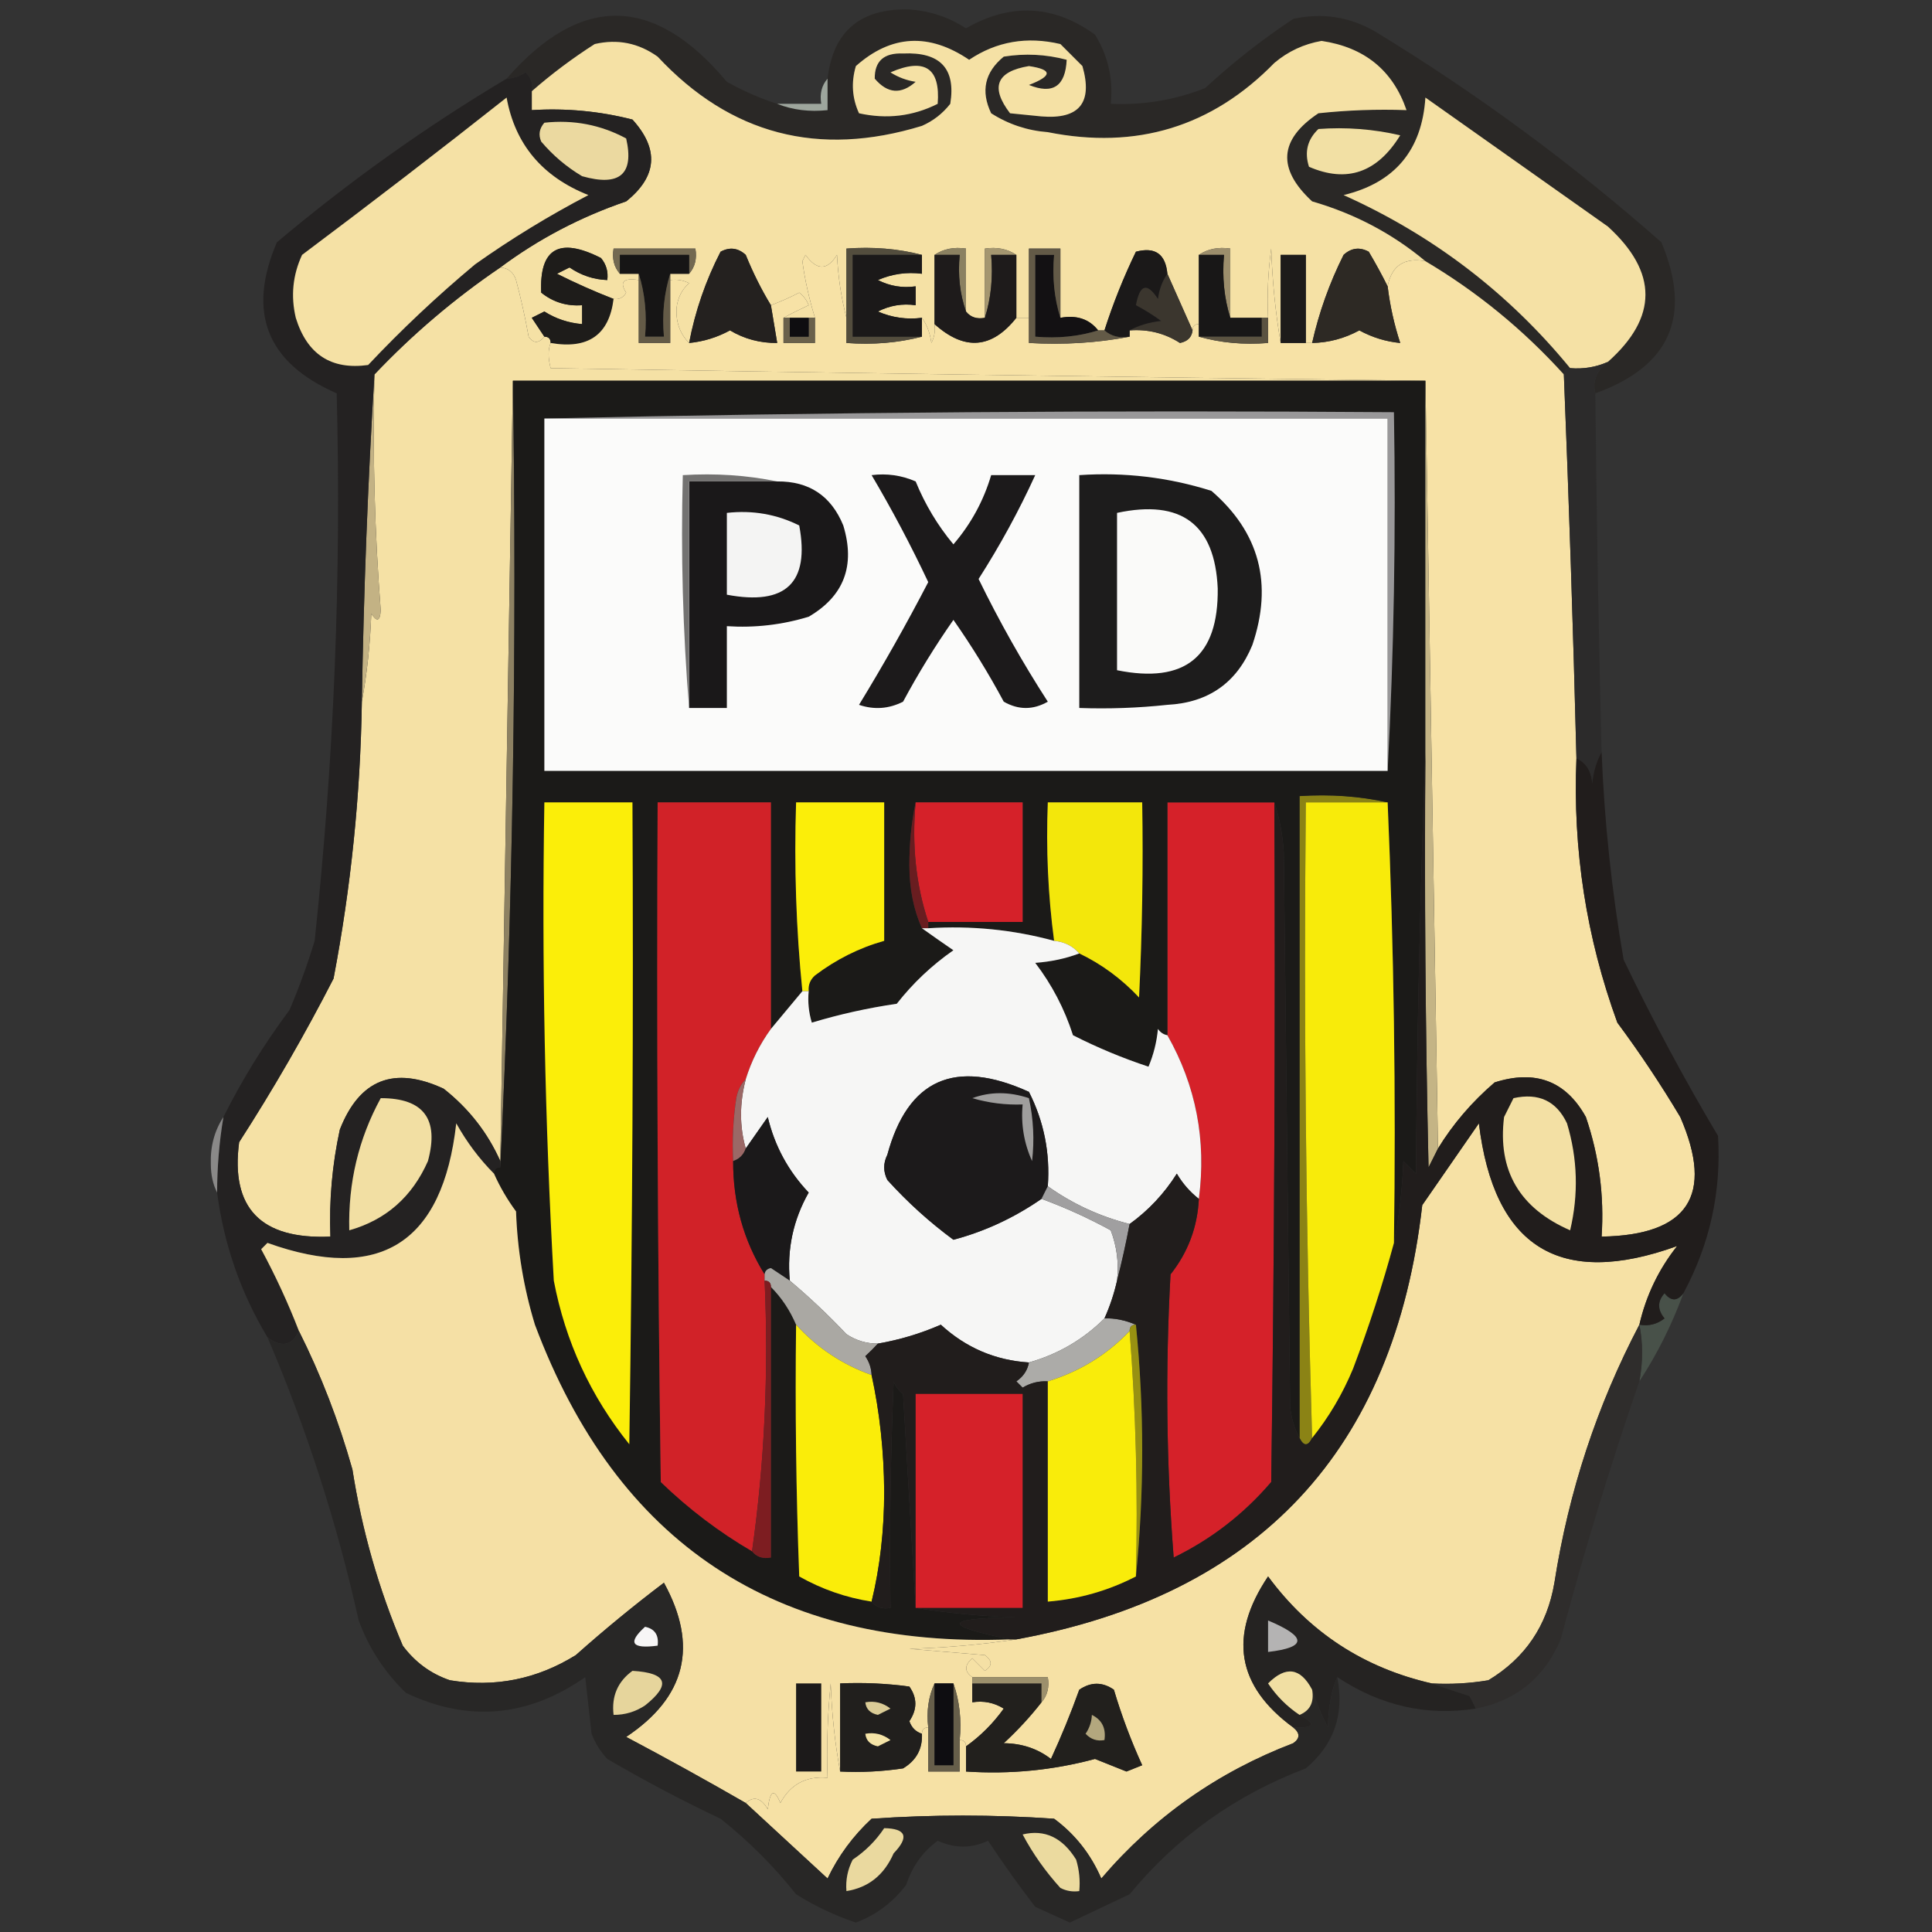 <?xml version="1.0" encoding="UTF-8"?>
<!DOCTYPE svg PUBLIC "-//W3C//DTD SVG 1.1//EN" "http://www.w3.org/Graphics/SVG/1.1/DTD/svg11.dtd">
<svg xmlns="http://www.w3.org/2000/svg" version="1.1" width="307px" height="307px" style="shape-rendering:geometricPrecision; text-rendering:geometricPrecision; image-rendering:optimizeQuality; fill-rule:evenodd; clip-rule:evenodd" xmlns:xlink="http://www.w3.org/1999/xlink">
<rect width="100%" height="100%" fill="#333333" stroke="none"/>
<g><path style="opacity:1" fill="#2a2826" d="M 253.5,62.5 C 253.018,60.606 253.685,58.939 255.5,57.5C 263.452,50.426 263.452,43.26 255.5,36C 245.833,29.167 236.167,22.333 226.5,15.5C 225.963,23.869 221.629,29.036 213.5,31C 227.701,37.378 239.701,46.545 249.5,58.5C 248.833,58.5 248.5,58.833 248.5,59.5C 242.038,52.365 234.705,46.365 226.5,41.5C 221.26,37.124 215.26,33.957 208.5,32C 202.908,26.833 203.241,22.167 209.5,18C 214.155,17.501 218.821,17.334 223.5,17.5C 221.334,11.183 216.834,7.516 210,6.5C 207.181,6.993 204.681,8.16 202.5,10C 192.598,20.148 180.598,23.814 166.5,21C 163.246,20.75 160.246,19.75 157.5,18C 155.81,14.475 156.476,11.475 159.5,9C 162.868,8.457 166.201,8.624 169.5,9.5C 169.301,13.713 167.301,15.046 163.5,13.5C 167.257,12.052 167.257,11.052 163.5,10.5C 158.329,11.357 157.329,13.857 160.5,18C 162.167,18.167 163.833,18.333 165.5,18.5C 171.507,18.991 173.674,16.324 172,10.5C 170.833,9.333 169.667,8.167 168.5,7C 163.183,5.747 158.349,6.58 154,9.5C 147.616,5.18 141.616,5.513 136,10.5C 135.231,13.099 135.398,15.599 136.5,18C 140.9,18.978 145.067,18.478 149,16.5C 149.445,10.802 146.945,9.135 141.5,11.5C 142.729,12.281 144.062,12.781 145.5,13C 143.191,15.051 141.024,14.884 139,12.5C 138.965,9.709 140.465,8.376 143.5,8.5C 149.406,8.233 151.906,10.9 151,16.5C 149.786,18.049 148.286,19.215 146.5,20C 130.051,25.041 116.051,21.374 104.5,9C 101.454,6.826 98.12,6.159 94.5,7C 90.958,9.266 87.625,11.766 84.5,14.5C 84.719,13.325 84.386,12.325 83.5,11.5C 82.583,12.127 81.583,12.461 80.5,12.5C 92.278,-0.993 103.944,-0.826 115.5,13C 118.158,14.478 120.825,15.645 123.5,16.5C 125.948,17.473 128.615,17.806 131.5,17.5C 131.5,15.833 131.5,14.167 131.5,12.5C 132.374,4.971 136.708,1.304 144.5,1.5C 147.799,1.738 150.799,2.738 153.5,4.5C 160.592,0.424 167.425,0.757 174,5.5C 176.078,8.87 176.911,12.537 176.5,16.5C 181.675,16.728 186.675,15.895 191.5,14C 195.88,9.952 200.546,6.285 205.5,3C 210.111,1.993 214.445,2.66 218.5,5C 234.645,14.824 249.811,25.991 264,38.5C 268.908,50.214 265.408,58.214 253.5,62.5 Z"/></g>
<g><path style="opacity:1" fill="#f5e1a5" d="M 226.5,41.5 C 223.122,40.891 221.122,42.224 220.5,45.5C 219.609,43.709 218.609,41.876 217.5,40C 216.056,39.219 214.723,39.386 213.5,40.5C 211.256,44.983 209.589,49.65 208.5,54.5C 208.167,54.5 207.833,54.5 207.5,54.5C 207.5,49.833 207.5,45.167 207.5,40.5C 206.167,40.5 204.833,40.5 203.5,40.5C 203.5,45.167 203.5,49.833 203.5,54.5C 202.674,49.684 202.174,44.684 202,39.5C 201.501,43.152 201.335,46.818 201.5,50.5C 201.167,50.5 200.833,50.5 200.5,50.5C 198.833,50.5 197.167,50.5 195.5,50.5C 195.5,46.833 195.5,43.167 195.5,39.5C 193.585,39.215 191.919,39.549 190.5,40.5C 190.5,44.167 190.5,47.833 190.5,51.5C 189.833,51.5 189.5,51.833 189.5,52.5C 188.167,49.5 186.833,46.5 185.5,43.5C 185.206,40.354 183.539,39.187 180.5,40C 178.538,44.054 176.871,48.221 175.5,52.5C 175.167,52.5 174.833,52.5 174.5,52.5C 173.082,50.692 171.082,50.025 168.5,50.5C 168.5,46.833 168.5,43.167 168.5,39.5C 166.833,39.5 165.167,39.5 163.5,39.5C 163.5,43.167 163.5,46.833 163.5,50.5C 162.833,50.5 162.167,50.5 161.5,50.5C 161.5,47.167 161.5,43.833 161.5,40.5C 160.081,39.549 158.415,39.215 156.5,39.5C 156.5,43.167 156.5,46.833 156.5,50.5C 155.209,50.737 154.209,50.404 153.5,49.5C 153.5,46.167 153.5,42.833 153.5,39.5C 151.585,39.215 149.919,39.549 148.5,40.5C 148.5,44.167 148.5,47.833 148.5,51.5C 148.649,52.552 148.483,53.552 148,54.5C 147.79,52.942 147.29,51.608 146.5,50.5C 144.076,50.808 141.743,50.474 139.5,49.5C 141.396,48.534 143.396,48.201 145.5,48.5C 145.5,47.5 145.5,46.5 145.5,45.5C 143.396,45.799 141.396,45.466 139.5,44.5C 141.743,43.526 144.076,43.192 146.5,43.5C 146.5,42.5 146.5,41.5 146.5,40.5C 142.702,39.517 138.702,39.183 134.5,39.5C 134.5,43.167 134.5,46.833 134.5,50.5C 133.679,47.359 133.179,44.025 133,40.5C 131.451,43.003 129.784,43.003 128,40.5C 127.833,40.833 127.667,41.167 127.5,41.5C 127.876,44.361 128.543,47.361 129.5,50.5C 129.167,50.5 128.833,50.5 128.5,50.5C 127.5,50.5 126.5,50.5 125.5,50.5C 125.167,50.5 124.833,50.5 124.5,50.5C 125.718,49.839 127.051,49.172 128.5,48.5C 128.192,47.692 127.692,47.025 127,46.5C 125.53,47.267 124.03,47.933 122.5,48.5C 120.994,46.025 119.661,43.358 118.5,40.5C 117.277,39.386 115.944,39.219 114.5,40C 112.137,44.59 110.47,49.423 109.5,54.5C 108.06,53.054 107.393,51.221 107.5,49C 107.675,47.342 108.342,46.009 109.5,45C 108.552,44.517 107.552,44.35 106.5,44.5C 106.5,44.167 106.5,43.833 106.5,43.5C 107.5,43.5 108.5,43.5 109.5,43.5C 110.434,42.432 110.768,41.099 110.5,39.5C 106.167,39.5 101.833,39.5 97.5,39.5C 97.232,41.099 97.566,42.432 98.5,43.5C 99.5,43.5 100.5,43.5 101.5,43.5C 101.5,43.833 101.5,44.167 101.5,44.5C 99.058,44.119 98.391,44.786 99.5,46.5C 99.043,47.297 98.376,47.631 97.5,47.5C 94.458,46.319 91.458,44.985 88.5,43.5C 89.167,43.167 89.833,42.833 90.5,42.5C 92.334,43.755 94.334,44.421 96.5,44.5C 96.67,43.178 96.337,42.011 95.5,41C 88.861,37.629 85.694,39.463 86,46.5C 87.897,48.016 90.064,48.683 92.5,48.5C 92.5,49.5 92.5,50.5 92.5,51.5C 90.325,51.318 88.325,50.651 86.5,49.5C 85.833,49.833 85.167,50.167 84.5,50.5C 85.192,51.518 85.859,52.518 86.5,53.5C 85.603,54.598 84.77,54.598 84,53.5C 83.461,50.471 82.794,47.471 82,44.5C 81.583,43.244 80.75,42.577 79.5,42.5C 85.543,37.991 92.21,34.491 99.5,32C 104.436,28.042 104.769,23.709 100.5,19C 95.264,17.661 89.93,17.161 84.5,17.5C 84.5,16.5 84.5,15.5 84.5,14.5C 87.625,11.766 90.958,9.266 94.5,7C 98.12,6.159 101.454,6.826 104.5,9C 116.051,21.374 130.051,25.041 146.5,20C 148.286,19.215 149.786,18.049 151,16.5C 151.906,10.9 149.406,8.233 143.5,8.5C 140.465,8.376 138.965,9.709 139,12.5C 141.024,14.884 143.191,15.051 145.5,13C 144.062,12.781 142.729,12.281 141.5,11.5C 146.945,9.135 149.445,10.802 149,16.5C 145.067,18.478 140.9,18.978 136.5,18C 135.398,15.599 135.231,13.099 136,10.5C 141.616,5.513 147.616,5.18 154,9.5C 158.349,6.58 163.183,5.747 168.5,7C 169.667,8.167 170.833,9.333 172,10.5C 173.674,16.324 171.507,18.991 165.5,18.5C 163.833,18.333 162.167,18.167 160.5,18C 157.329,13.857 158.329,11.357 163.5,10.5C 167.257,11.052 167.257,12.052 163.5,13.5C 167.301,15.046 169.301,13.713 169.5,9.5C 166.201,8.624 162.868,8.457 159.5,9C 156.476,11.475 155.81,14.475 157.5,18C 160.246,19.75 163.246,20.75 166.5,21C 180.598,23.814 192.598,20.148 202.5,10C 204.681,8.16 207.181,6.993 210,6.5C 216.834,7.516 221.334,11.183 223.5,17.5C 218.821,17.334 214.155,17.501 209.5,18C 203.241,22.167 202.908,26.833 208.5,32C 215.26,33.957 221.26,37.124 226.5,41.5 Z"/></g>
<g><path style="opacity:1" fill="#9ea69d" d="M 131.5,12.5 C 131.5,14.167 131.5,15.833 131.5,17.5C 128.615,17.806 125.948,17.473 123.5,16.5C 125.833,16.5 128.167,16.5 130.5,16.5C 130.232,14.901 130.566,13.568 131.5,12.5 Z"/></g>
<g><path style="opacity:1" fill="#f2e0a4" d="M 209.5,20.5 C 213.884,20.174 218.217,20.508 222.5,21.5C 218.842,27.445 214.008,29.111 208,26.5C 207.252,24.16 207.752,22.16 209.5,20.5 Z"/></g>
<g><path style="opacity:1" fill="#f5e1a5" d="M 255.5,57.5 C 253.621,58.341 251.621,58.675 249.5,58.5C 239.701,46.545 227.701,37.378 213.5,31C 221.629,29.036 225.963,23.869 226.5,15.5C 236.167,22.333 245.833,29.167 255.5,36C 263.452,43.26 263.452,50.426 255.5,57.5 Z"/></g>
<g><path style="opacity:1" fill="#736951" d="M 109.5,43.5 C 109.5,42.5 109.5,41.5 109.5,40.5C 105.833,40.5 102.167,40.5 98.5,40.5C 98.5,41.5 98.5,42.5 98.5,43.5C 97.566,42.432 97.232,41.099 97.5,39.5C 101.833,39.5 106.167,39.5 110.5,39.5C 110.768,41.099 110.434,42.432 109.5,43.5 Z"/></g>
<g><path style="opacity:1" fill="#161515" d="M 109.5,43.5 C 108.5,43.5 107.5,43.5 106.5,43.5C 105.521,46.625 105.187,49.958 105.5,53.5C 104.5,53.5 103.5,53.5 102.5,53.5C 102.813,49.958 102.479,46.625 101.5,43.5C 100.5,43.5 99.5,43.5 98.5,43.5C 98.5,42.5 98.5,41.5 98.5,40.5C 102.167,40.5 105.833,40.5 109.5,40.5C 109.5,41.5 109.5,42.5 109.5,43.5 Z"/></g>
<g><path style="opacity:1" fill="#8b8161" d="M 148.5,40.5 C 149.919,39.549 151.585,39.215 153.5,39.5C 153.5,42.833 153.5,46.167 153.5,49.5C 152.523,46.713 152.19,43.713 152.5,40.5C 151.167,40.5 149.833,40.5 148.5,40.5 Z"/></g>
<g><path style="opacity:1" fill="#a49670" d="M 161.5,40.5 C 160.167,40.5 158.833,40.5 157.5,40.5C 157.813,44.042 157.479,47.375 156.5,50.5C 156.5,46.833 156.5,43.167 156.5,39.5C 158.415,39.215 160.081,39.549 161.5,40.5 Z"/></g>
<g><path style="opacity:1" fill="#9c8e6c" d="M 190.5,40.5 C 191.919,39.549 193.585,39.215 195.5,39.5C 195.5,43.167 195.5,46.833 195.5,50.5C 194.521,47.375 194.187,44.042 194.5,40.5C 193.167,40.5 191.833,40.5 190.5,40.5 Z"/></g>
<g><path style="opacity:1" fill="#f5e1a5" d="M 79.5,42.5 C 80.75,42.577 81.583,43.244 82,44.5C 82.794,47.471 83.461,50.471 84,53.5C 84.77,54.598 85.603,54.598 86.5,53.5C 87.167,53.5 87.5,53.833 87.5,54.5C 87.074,55.528 87.074,56.861 87.5,58.5C 129.321,59.202 175.654,59.869 226.5,60.5C 178.167,60.5 129.833,60.5 81.5,60.5C 80.833,101.833 80.167,143.167 79.5,184.5C 77.478,179.969 74.478,176.136 70.5,173C 62.62,169.343 57.12,171.51 54,179.5C 52.783,185.101 52.283,190.768 52.5,196.5C 41.446,196.976 36.613,191.976 38,181.5C 43.432,173.072 48.432,164.405 53,155.5C 55.774,140.971 57.274,126.304 57.5,111.5C 58.325,107.018 58.825,102.351 59,97.5C 59.889,98.888 60.389,98.722 60.5,97C 59.529,84.538 59.196,72.038 59.5,59.5C 65.554,53.113 72.221,47.446 79.5,42.5 Z"/></g>
<g><path style="opacity:1" fill="#1e1c1a" d="M 97.5,47.5 C 96.801,53.208 93.468,55.541 87.5,54.5C 87.5,53.833 87.167,53.5 86.5,53.5C 85.859,52.518 85.192,51.518 84.5,50.5C 85.167,50.167 85.833,49.833 86.5,49.5C 88.325,50.651 90.325,51.318 92.5,51.5C 92.5,50.5 92.5,49.5 92.5,48.5C 90.064,48.683 87.897,48.016 86,46.5C 85.694,39.463 88.861,37.629 95.5,41C 96.337,42.011 96.67,43.178 96.5,44.5C 94.334,44.421 92.334,43.755 90.5,42.5C 89.833,42.833 89.167,43.167 88.5,43.5C 91.458,44.985 94.458,46.319 97.5,47.5 Z"/></g>
<g><path style="opacity:1" fill="#f7e2a6" d="M 203.5,54.5 C 204.833,54.5 206.167,54.5 207.5,54.5C 207.833,54.5 208.167,54.5 208.5,54.5C 211.14,54.447 213.64,53.78 216,52.5C 218.059,53.618 220.226,54.285 222.5,54.5C 221.539,51.574 220.873,48.574 220.5,45.5C 221.122,42.224 223.122,40.891 226.5,41.5C 234.705,46.365 242.038,52.365 248.5,59.5C 249.319,79.768 249.985,100.101 250.5,120.5C 249.899,134.983 252.066,148.983 257,162.5C 260.581,167.328 263.915,172.328 267,177.5C 272.412,189.944 268.245,196.277 254.5,196.5C 254.93,189.99 254.097,183.656 252,177.5C 248.82,171.766 243.987,169.933 237.5,172C 233.886,175.103 230.886,178.603 228.5,182.5C 227.833,141.833 227.167,101.167 226.5,60.5C 175.654,59.869 129.321,59.202 87.5,58.5C 87.074,56.861 87.074,55.528 87.5,54.5C 93.468,55.541 96.801,53.208 97.5,47.5C 98.376,47.631 99.043,47.297 99.5,46.5C 98.391,44.786 99.058,44.119 101.5,44.5C 101.5,47.833 101.5,51.167 101.5,54.5C 103.167,54.5 104.833,54.5 106.5,54.5C 106.5,51.167 106.5,47.833 106.5,44.5C 107.552,44.35 108.552,44.517 109.5,45C 108.342,46.009 107.675,47.342 107.5,49C 107.393,51.221 108.06,53.054 109.5,54.5C 111.774,54.285 113.941,53.618 116,52.5C 118.27,53.86 120.77,54.527 123.5,54.5C 123.167,52.5 122.833,50.5 122.5,48.5C 124.03,47.933 125.53,47.267 127,46.5C 127.692,47.025 128.192,47.692 128.5,48.5C 127.051,49.172 125.718,49.839 124.5,50.5C 124.5,51.833 124.5,53.167 124.5,54.5C 126.167,54.5 127.833,54.5 129.5,54.5C 129.5,53.167 129.5,51.833 129.5,50.5C 128.543,47.361 127.876,44.361 127.5,41.5C 127.667,41.167 127.833,40.833 128,40.5C 129.784,43.003 131.451,43.003 133,40.5C 133.179,44.025 133.679,47.359 134.5,50.5C 134.5,51.833 134.5,53.167 134.5,54.5C 138.702,54.817 142.702,54.483 146.5,53.5C 146.5,52.5 146.5,51.5 146.5,50.5C 147.29,51.608 147.79,52.942 148,54.5C 148.483,53.552 148.649,52.552 148.5,51.5C 153.256,55.77 157.59,55.437 161.5,50.5C 162.167,50.5 162.833,50.5 163.5,50.5C 163.5,51.833 163.5,53.167 163.5,54.5C 169.026,54.821 174.36,54.488 179.5,53.5C 179.5,53.167 179.5,52.833 179.5,52.5C 182.432,52.284 185.098,52.951 187.5,54.5C 188.713,54.253 189.38,53.586 189.5,52.5C 189.5,51.833 189.833,51.5 190.5,51.5C 190.5,52.167 190.5,52.833 190.5,53.5C 193.962,54.482 197.629,54.815 201.5,54.5C 201.5,53.167 201.5,51.833 201.5,50.5C 201.335,46.818 201.501,43.152 202,39.5C 202.174,44.684 202.674,49.684 203.5,54.5 Z"/></g>
<g><path style="opacity:1" fill="#1e1b1b" d="M 148.5,40.5 C 149.833,40.5 151.167,40.5 152.5,40.5C 152.19,43.713 152.523,46.713 153.5,49.5C 154.209,50.404 155.209,50.737 156.5,50.5C 157.479,47.375 157.813,44.042 157.5,40.5C 158.833,40.5 160.167,40.5 161.5,40.5C 161.5,43.833 161.5,47.167 161.5,50.5C 157.59,55.437 153.256,55.77 148.5,51.5C 148.5,47.833 148.5,44.167 148.5,40.5 Z"/></g>
<g><path style="opacity:1" fill="#131113" d="M 168.5,50.5 C 171.082,50.025 173.082,50.692 174.5,52.5C 171.375,53.479 168.042,53.813 164.5,53.5C 164.5,49.167 164.5,44.833 164.5,40.5C 165.5,40.5 166.5,40.5 167.5,40.5C 167.187,44.042 167.521,47.375 168.5,50.5 Z"/></g>
<g><path style="opacity:1" fill="#1d1b1a" d="M 207.5,54.5 C 206.167,54.5 204.833,54.5 203.5,54.5C 203.5,49.833 203.5,45.167 203.5,40.5C 204.833,40.5 206.167,40.5 207.5,40.5C 207.5,45.167 207.5,49.833 207.5,54.5 Z"/></g>
<g><path style="opacity:1" fill="#534d3d" d="M 146.5,40.5 C 142.833,40.5 139.167,40.5 135.5,40.5C 135.5,44.833 135.5,49.167 135.5,53.5C 139.167,53.5 142.833,53.5 146.5,53.5C 142.702,54.483 138.702,54.817 134.5,54.5C 134.5,53.167 134.5,51.833 134.5,50.5C 134.5,46.833 134.5,43.167 134.5,39.5C 138.702,39.183 142.702,39.517 146.5,40.5 Z"/></g>
<g><path style="opacity:1" fill="#3b362e" d="M 185.5,43.5 C 186.833,46.5 188.167,49.5 189.5,52.5C 189.38,53.586 188.713,54.253 187.5,54.5C 185.098,52.951 182.432,52.284 179.5,52.5C 180.952,51.698 182.618,51.198 184.5,51C 183.241,50.077 181.908,49.243 180.5,48.5C 181.109,45.163 182.276,44.83 184,47.5C 184.21,45.942 184.71,44.608 185.5,43.5 Z"/></g>
<g><path style="opacity:1" fill="#181717" d="M 190.5,40.5 C 191.833,40.5 193.167,40.5 194.5,40.5C 194.187,44.042 194.521,47.375 195.5,50.5C 197.167,50.5 198.833,50.5 200.5,50.5C 200.5,51.5 200.5,52.5 200.5,53.5C 197.167,53.5 193.833,53.5 190.5,53.5C 190.5,52.833 190.5,52.167 190.5,51.5C 190.5,47.833 190.5,44.167 190.5,40.5 Z"/></g>
<g><path style="opacity:1" fill="#645b47" d="M 101.5,43.5 C 102.479,46.625 102.813,49.958 102.5,53.5C 103.5,53.5 104.5,53.5 105.5,53.5C 105.187,49.958 105.521,46.625 106.5,43.5C 106.5,43.833 106.5,44.167 106.5,44.5C 106.5,47.833 106.5,51.167 106.5,54.5C 104.833,54.5 103.167,54.5 101.5,54.5C 101.5,51.167 101.5,47.833 101.5,44.5C 101.5,44.167 101.5,43.833 101.5,43.5 Z"/></g>
<g><path style="opacity:1" fill="#1b1919" d="M 185.5,43.5 C 184.71,44.608 184.21,45.942 184,47.5C 182.276,44.83 181.109,45.163 180.5,48.5C 181.908,49.243 183.241,50.077 184.5,51C 182.618,51.198 180.952,51.698 179.5,52.5C 179.5,52.833 179.5,53.167 179.5,53.5C 177.901,53.768 176.568,53.434 175.5,52.5C 176.871,48.221 178.538,44.054 180.5,40C 183.539,39.187 185.206,40.354 185.5,43.5 Z"/></g>
<g><path style="opacity:1" fill="#2d2924" d="M 220.5,45.5 C 220.873,48.574 221.539,51.574 222.5,54.5C 220.226,54.285 218.059,53.618 216,52.5C 213.64,53.78 211.14,54.447 208.5,54.5C 209.589,49.65 211.256,44.983 213.5,40.5C 214.723,39.386 216.056,39.219 217.5,40C 218.609,41.876 219.609,43.709 220.5,45.5 Z"/></g>
<g><path style="opacity:1" fill="#24211f" d="M 122.5,48.5 C 122.833,50.5 123.167,52.5 123.5,54.5C 120.77,54.527 118.27,53.86 116,52.5C 113.941,53.618 111.774,54.285 109.5,54.5C 110.47,49.423 112.137,44.59 114.5,40C 115.944,39.219 117.277,39.386 118.5,40.5C 119.661,43.358 120.994,46.025 122.5,48.5 Z"/></g>
<g><path style="opacity:1" fill="#1b1919" d="M 146.5,40.5 C 146.5,41.5 146.5,42.5 146.5,43.5C 144.076,43.192 141.743,43.526 139.5,44.5C 141.396,45.466 143.396,45.799 145.5,45.5C 145.5,46.5 145.5,47.5 145.5,48.5C 143.396,48.201 141.396,48.534 139.5,49.5C 141.743,50.474 144.076,50.808 146.5,50.5C 146.5,51.5 146.5,52.5 146.5,53.5C 142.833,53.5 139.167,53.5 135.5,53.5C 135.5,49.167 135.5,44.833 135.5,40.5C 139.167,40.5 142.833,40.5 146.5,40.5 Z"/></g>
<g><path style="opacity:1" fill="#6a614b" d="M 124.5,50.5 C 124.833,50.5 125.167,50.5 125.5,50.5C 125.5,51.5 125.5,52.5 125.5,53.5C 126.5,53.5 127.5,53.5 128.5,53.5C 128.5,52.5 128.5,51.5 128.5,50.5C 128.833,50.5 129.167,50.5 129.5,50.5C 129.5,51.833 129.5,53.167 129.5,54.5C 127.833,54.5 126.167,54.5 124.5,54.5C 124.5,53.167 124.5,51.833 124.5,50.5 Z"/></g>
<g><path style="opacity:1" fill="#0e0d10" d="M 125.5,50.5 C 126.5,50.5 127.5,50.5 128.5,50.5C 128.5,51.5 128.5,52.5 128.5,53.5C 127.5,53.5 126.5,53.5 125.5,53.5C 125.5,52.5 125.5,51.5 125.5,50.5 Z"/></g>
<g><path style="opacity:1" fill="#635a47" d="M 168.5,50.5 C 167.521,47.375 167.187,44.042 167.5,40.5C 166.5,40.5 165.5,40.5 164.5,40.5C 164.5,44.833 164.5,49.167 164.5,53.5C 168.042,53.813 171.375,53.479 174.5,52.5C 174.833,52.5 175.167,52.5 175.5,52.5C 176.568,53.434 177.901,53.768 179.5,53.5C 174.36,54.488 169.026,54.821 163.5,54.5C 163.5,53.167 163.5,51.833 163.5,50.5C 163.5,46.833 163.5,43.167 163.5,39.5C 165.167,39.5 166.833,39.5 168.5,39.5C 168.5,43.167 168.5,46.833 168.5,50.5 Z"/></g>
<g><path style="opacity:1" fill="#5b5341" d="M 200.5,50.5 C 200.833,50.5 201.167,50.5 201.5,50.5C 201.5,51.833 201.5,53.167 201.5,54.5C 197.629,54.815 193.962,54.482 190.5,53.5C 193.833,53.5 197.167,53.5 200.5,53.5C 200.5,52.5 200.5,51.5 200.5,50.5 Z"/></g>
<g><path style="opacity:1" fill="#8d8162" d="M 81.5,60.5 C 82.161,102.513 81.495,144.18 79.5,185.5C 79.5,185.167 79.5,184.833 79.5,184.5C 80.167,143.167 80.833,101.833 81.5,60.5 Z"/></g>
<g><path style="opacity:1" fill="#2c2b2b" d="M 255.5,57.5 C 253.685,58.939 253.018,60.606 253.5,62.5C 253.688,81.503 254.021,100.503 254.5,119.5C 253.698,120.952 253.198,122.618 253,124.5C 252.878,122.563 252.045,121.23 250.5,120.5C 249.985,100.101 249.319,79.768 248.5,59.5C 248.5,58.833 248.833,58.5 249.5,58.5C 251.621,58.675 253.621,58.341 255.5,57.5 Z"/></g>
<g><path style="opacity:1" fill="#c3b284" d="M 59.5,59.5 C 59.196,72.038 59.529,84.538 60.5,97C 60.389,98.722 59.889,98.888 59,97.5C 58.825,102.351 58.325,107.018 57.5,111.5C 57.787,93.994 58.453,76.661 59.5,59.5 Z"/></g>
<g><path style="opacity:1" fill="#242222" d="M 84.5,14.5 C 84.5,15.5 84.5,16.5 84.5,17.5C 89.93,17.161 95.264,17.661 100.5,19C 104.769,23.709 104.436,28.042 99.5,32C 92.21,34.491 85.543,37.991 79.5,42.5C 72.221,47.446 65.554,53.113 59.5,59.5C 58.453,76.661 57.787,93.994 57.5,111.5C 57.274,126.304 55.774,140.971 53,155.5C 48.432,164.405 43.432,173.072 38,181.5C 36.613,191.976 41.446,196.976 52.5,196.5C 52.283,190.768 52.783,185.101 54,179.5C 57.12,171.51 62.62,169.343 70.5,173C 74.478,176.136 77.478,179.969 79.5,184.5C 79.5,184.833 79.5,185.167 79.5,185.5C 78.833,185.5 78.5,185.833 78.5,186.5C 76.171,184.159 74.171,181.492 72.5,178.5C 70.353,197.563 60.352,203.896 42.5,197.5C 42.167,197.833 41.833,198.167 41.5,198.5C 43.788,202.74 45.788,207.073 47.5,211.5C 46.393,213.847 44.726,214.18 42.5,212.5C 38.244,205.399 35.577,197.732 34.5,189.5C 34.505,185.466 34.838,181.466 35.5,177.5C 38.477,171.554 41.977,165.888 46,160.5C 47.53,156.91 48.864,153.243 50,149.5C 53.086,120.557 54.253,91.557 53.5,62.5C 42.384,57.651 39.217,49.651 44,38.5C 55.508,28.813 67.674,20.146 80.5,12.5C 81.583,12.461 82.583,12.127 83.5,11.5C 84.386,12.325 84.719,13.325 84.5,14.5 Z"/></g>
<g><path style="opacity:1" fill="#ebd9a0" d="M 86.5,19.5 C 91.121,18.993 95.454,19.826 99.5,22C 100.799,27.689 98.466,29.689 92.5,28C 90.04,26.542 87.873,24.709 86,22.5C 85.53,21.423 85.697,20.423 86.5,19.5 Z"/></g>
<g><path style="opacity:1" fill="#f5e1a5" d="M 80.5,15.5 C 81.837,22.919 86.17,28.085 93.5,31C 87.236,34.27 81.236,37.937 75.5,42C 69.479,47.023 63.812,52.356 58.5,58C 52.623,58.811 48.79,56.311 47,50.5C 46.183,47.036 46.517,43.702 48,40.5C 58.992,32.268 69.826,23.934 80.5,15.5 Z"/></g>
<g><path style="opacity:1" fill="#d52129" d="M 202.5,127.5 C 202.667,163.502 202.5,199.502 202,235.5C 197.646,240.589 192.48,244.589 186.5,247.5C 185.334,232.511 185.167,217.511 186,202.5C 188.783,198.985 190.283,194.985 190.5,190.5C 191.72,181.195 190.053,172.528 185.5,164.5C 185.5,152.167 185.5,139.833 185.5,127.5C 191.167,127.5 196.833,127.5 202.5,127.5 Z"/></g>
<g><path style="opacity:1" fill="#8b8315" d="M 220.5,127.5 C 216.167,127.5 211.833,127.5 207.5,127.5C 207.168,161.337 207.502,195.004 208.5,228.5C 207.833,229.833 207.167,229.833 206.5,228.5C 206.5,194.5 206.5,160.5 206.5,126.5C 211.363,126.181 216.03,126.514 220.5,127.5 Z"/></g>
<g><path style="opacity:1" fill="#1b1a18" d="M 81.5,60.5 C 129.833,60.5 178.167,60.5 226.5,60.5C 226.5,80.167 226.5,99.833 226.5,119.5C 225.668,141.663 225.168,163.996 225,186.5C 224.333,185.833 223.667,185.167 223,184.5C 222.825,189.019 222.325,193.353 221.5,197.5C 221.831,173.994 221.498,150.661 220.5,127.5C 216.03,126.514 211.363,126.181 206.5,126.5C 206.5,160.5 206.5,194.5 206.5,228.5C 205.698,227.048 205.198,225.382 205,223.5C 204.667,194.167 204.333,164.833 204,135.5C 203.817,132.635 203.317,129.969 202.5,127.5C 196.833,127.5 191.167,127.5 185.5,127.5C 185.5,139.833 185.5,152.167 185.5,164.5C 184.883,164.389 184.383,164.056 184,163.5C 183.808,165.577 183.308,167.577 182.5,169.5C 178.371,168.135 174.371,166.468 170.5,164.5C 169.153,160.304 167.153,156.471 164.5,153C 167.036,152.814 169.369,152.314 171.5,151.5C 175.052,153.204 178.219,155.538 181,158.5C 181.5,148.172 181.666,137.839 181.5,127.5C 176.5,127.5 171.5,127.5 166.5,127.5C 166.203,134.92 166.536,142.254 167.5,149.5C 160.996,147.731 154.33,147.065 147.5,147.5C 147.5,147.167 147.5,146.833 147.5,146.5C 152.5,146.5 157.5,146.5 162.5,146.5C 162.5,140.167 162.5,133.833 162.5,127.5C 156.833,127.5 151.167,127.5 145.5,127.5C 144.835,130.649 144.502,133.982 144.5,137.5C 144.514,141.239 145.18,144.572 146.5,147.5C 148.1,148.644 149.767,149.811 151.5,151C 148.076,153.38 145.076,156.213 142.5,159.5C 137.89,160.175 133.39,161.175 129,162.5C 128.506,160.866 128.34,159.199 128.5,157.5C 128.414,156.504 128.748,155.671 129.5,155C 132.86,152.454 136.526,150.621 140.5,149.5C 140.5,142.167 140.5,134.833 140.5,127.5C 135.833,127.5 131.167,127.5 126.5,127.5C 126.173,137.681 126.506,147.681 127.5,157.5C 125.804,159.525 124.137,161.525 122.5,163.5C 122.5,151.5 122.5,139.5 122.5,127.5C 116.5,127.5 110.5,127.5 104.5,127.5C 104.333,163.502 104.5,199.502 105,235.5C 109.445,239.791 114.278,243.458 119.5,246.5C 120.209,247.404 121.209,247.737 122.5,247.5C 122.5,233.167 122.5,218.833 122.5,204.5C 124.192,206.205 125.525,208.205 126.5,210.5C 126.333,223.837 126.5,237.171 127,250.5C 130.589,252.53 134.422,253.863 138.5,254.5C 139.209,255.404 140.209,255.737 141.5,255.5C 141.333,243.495 141.5,231.495 142,219.5C 142.308,220.308 142.808,220.975 143.5,221.5C 144.167,232.993 144.833,244.326 145.5,255.5C 150.651,256.327 155.984,256.827 161.5,257C 149.888,257.116 149.555,258.283 160.5,260.5C 123.211,261.95 98.044,245.283 85,210.5C 83.213,204.634 82.213,198.634 82,192.5C 80.606,190.612 79.44,188.612 78.5,186.5C 78.5,185.833 78.833,185.5 79.5,185.5C 81.495,144.18 82.161,102.513 81.5,60.5 Z"/></g>
<g><path style="opacity:1" fill="#d52129" d="M 145.5,127.5 C 151.167,127.5 156.833,127.5 162.5,127.5C 162.5,133.833 162.5,140.167 162.5,146.5C 157.5,146.5 152.5,146.5 147.5,146.5C 145.544,140.588 144.877,134.255 145.5,127.5 Z"/></g>
<g><path style="opacity:1" fill="#d12228" d="M 122.5,163.5 C 120.733,165.938 119.399,168.605 118.5,171.5C 117.732,172.263 117.232,173.263 117,174.5C 116.502,177.817 116.335,181.15 116.5,184.5C 116.475,191.089 118.142,197.089 121.5,202.5C 121.5,202.833 121.5,203.167 121.5,203.5C 122.15,218.206 121.483,232.539 119.5,246.5C 114.278,243.458 109.445,239.791 105,235.5C 104.5,199.502 104.333,163.502 104.5,127.5C 110.5,127.5 116.5,127.5 122.5,127.5C 122.5,139.5 122.5,151.5 122.5,163.5 Z"/></g>
<g><path style="opacity:1" fill="#f3e70b" d="M 171.5,151.5 C 170.486,150.326 169.153,149.66 167.5,149.5C 166.536,142.254 166.203,134.92 166.5,127.5C 171.5,127.5 176.5,127.5 181.5,127.5C 181.666,137.839 181.5,148.172 181,158.5C 178.219,155.538 175.052,153.204 171.5,151.5 Z"/></g>
<g><path style="opacity:1" fill="#fbee09" d="M 128.5,157.5 C 128.167,157.5 127.833,157.5 127.5,157.5C 126.506,147.681 126.173,137.681 126.5,127.5C 131.167,127.5 135.833,127.5 140.5,127.5C 140.5,134.833 140.5,142.167 140.5,149.5C 136.526,150.621 132.86,152.454 129.5,155C 128.748,155.671 128.414,156.504 128.5,157.5 Z"/></g>
<g><path style="opacity:1" fill="#fbee09" d="M 86.5,127.5 C 91.167,127.5 95.833,127.5 100.5,127.5C 100.667,161.502 100.5,195.502 100,229.5C 93.842,221.849 89.842,213.182 88,203.5C 86.579,178.197 86.079,152.864 86.5,127.5 Z"/></g>
<g><path style="opacity:1" fill="#999899" d="M 86.5,66.5 C 131.33,65.501 176.33,65.168 221.5,65.5C 221.83,84.674 221.497,103.674 220.5,122.5C 220.5,103.833 220.5,85.167 220.5,66.5C 175.833,66.5 131.167,66.5 86.5,66.5 Z"/></g>
<g><path style="opacity:1" fill="#fbfbfa" d="M 86.5,66.5 C 131.167,66.5 175.833,66.5 220.5,66.5C 220.5,85.167 220.5,103.833 220.5,122.5C 175.833,122.5 131.167,122.5 86.5,122.5C 86.5,103.833 86.5,85.167 86.5,66.5 Z"/></g>
<g><path style="opacity:1" fill="#1c1a1b" d="M 138.5,75.5 C 140.924,75.192 143.257,75.526 145.5,76.5C 146.997,80.165 148.997,83.498 151.5,86.5C 154.291,83.251 156.291,79.585 157.5,75.5C 159.833,75.5 162.167,75.5 164.5,75.5C 161.918,81.159 158.918,86.659 155.5,92C 158.78,98.727 162.446,105.227 166.5,111.5C 164.167,112.833 161.833,112.833 159.5,111.5C 157.083,106.996 154.416,102.663 151.5,98.5C 148.583,102.666 145.916,106.999 143.5,111.5C 141.235,112.647 138.902,112.814 136.5,112C 140.405,105.605 144.072,99.105 147.5,92.5C 144.747,86.658 141.747,80.991 138.5,75.5 Z"/></g>
<g><path style="opacity:1" fill="#1a1819" d="M 123.5,76.5 C 128.574,76.455 132.074,78.788 134,83.5C 135.942,89.89 134.109,94.723 128.5,98C 124.27,99.29 119.936,99.79 115.5,99.5C 115.5,103.833 115.5,108.167 115.5,112.5C 113.5,112.5 111.5,112.5 109.5,112.5C 109.5,100.5 109.5,88.5 109.5,76.5C 114.167,76.5 118.833,76.5 123.5,76.5 Z"/></g>
<g><path style="opacity:1" fill="#737271" d="M 123.5,76.5 C 118.833,76.5 114.167,76.5 109.5,76.5C 109.5,88.5 109.5,100.5 109.5,112.5C 108.505,100.345 108.171,88.011 108.5,75.5C 113.695,75.18 118.695,75.513 123.5,76.5 Z"/></g>
<g><path style="opacity:1" fill="#1d1c1c" d="M 171.5,75.5 C 178.674,75.012 185.674,75.845 192.5,78C 200.138,84.598 202.305,92.765 199,102.5C 196.538,108.487 192.038,111.654 185.5,112C 180.845,112.499 176.179,112.666 171.5,112.5C 171.5,100.167 171.5,87.833 171.5,75.5 Z"/></g>
<g><path style="opacity:1" fill="#fafaf9" d="M 177.5,81.5 C 187.715,79.311 193.048,83.311 193.5,93.5C 193.639,104.35 188.306,108.683 177.5,106.5C 177.5,98.167 177.5,89.833 177.5,81.5 Z"/></g>
<g><path style="opacity:1" fill="#f4f4f3" d="M 115.5,81.5 C 119.584,81.043 123.417,81.71 127,83.5C 128.7,92.606 124.867,96.272 115.5,94.5C 115.5,90.167 115.5,85.833 115.5,81.5 Z"/></g>
<g><path style="opacity:1" fill="#691d20" d="M 145.5,127.5 C 144.877,134.255 145.544,140.588 147.5,146.5C 147.5,146.833 147.5,147.167 147.5,147.5C 147.167,147.5 146.833,147.5 146.5,147.5C 145.18,144.572 144.514,141.239 144.5,137.5C 144.502,133.982 144.835,130.649 145.5,127.5 Z"/></g>
<g><path style="opacity:1" fill="#c4b485" d="M 226.5,60.5 C 227.167,101.167 227.833,141.833 228.5,182.5C 228.013,183.473 227.513,184.473 227,185.5C 226.5,163.503 226.333,141.503 226.5,119.5C 226.5,99.833 226.5,80.167 226.5,60.5 Z"/></g>
<g><path style="opacity:1" fill="#f6f6f5" d="M 146.5,147.5 C 146.833,147.5 147.167,147.5 147.5,147.5C 154.33,147.065 160.996,147.731 167.5,149.5C 169.153,149.66 170.486,150.326 171.5,151.5C 169.369,152.314 167.036,152.814 164.5,153C 167.153,156.471 169.153,160.304 170.5,164.5C 174.371,166.468 178.371,168.135 182.5,169.5C 183.308,167.577 183.808,165.577 184,163.5C 184.383,164.056 184.883,164.389 185.5,164.5C 190.053,172.528 191.72,181.195 190.5,190.5C 189.115,189.426 187.949,188.093 187,186.5C 185,189.666 182.5,192.332 179.5,194.5C 174.783,193.308 170.45,191.308 166.5,188.5C 166.881,183.201 165.881,178.201 163.5,173.5C 151.756,168.159 144.256,171.492 141,183.5C 140.333,184.833 140.333,186.167 141,187.5C 144.201,191.036 147.701,194.203 151.5,197C 156.47,195.684 161.137,193.518 165.5,190.5C 169.264,191.881 172.931,193.547 176.5,195.5C 177.48,198.086 177.813,200.753 177.5,203.5C 177.029,205.579 176.363,207.579 175.5,209.5C 172.129,212.854 168.129,215.187 163.5,216.5C 158.143,216.156 153.476,214.156 149.5,210.5C 146.273,211.909 142.94,212.909 139.5,213.5C 137.692,213.509 136.025,213.009 134.5,212C 131.631,208.962 128.631,206.129 125.5,203.5C 125.04,198.511 126.04,193.844 128.5,189.5C 125.262,186.091 123.095,182.091 122,177.5C 120.824,179.196 119.657,180.862 118.5,182.5C 117.502,178.994 117.502,175.328 118.5,171.5C 119.399,168.605 120.733,165.938 122.5,163.5C 124.137,161.525 125.804,159.525 127.5,157.5C 127.833,157.5 128.167,157.5 128.5,157.5C 128.34,159.199 128.506,160.866 129,162.5C 133.39,161.175 137.89,160.175 142.5,159.5C 145.076,156.213 148.076,153.38 151.5,151C 149.767,149.811 148.1,148.644 146.5,147.5 Z"/></g>
<g><path style="opacity:1" fill="#1c1a1b" d="M 166.5,188.5 C 166.167,189.167 165.833,189.833 165.5,190.5C 161.137,193.518 156.47,195.684 151.5,197C 147.701,194.203 144.201,191.036 141,187.5C 140.333,186.167 140.333,184.833 141,183.5C 144.256,171.492 151.756,168.159 163.5,173.5C 165.881,178.201 166.881,183.201 166.5,188.5 Z"/></g>
<g><path style="opacity:1" fill="#9f9e9d" d="M 154.5,174.5 C 157.344,173.449 160.344,173.449 163.5,174.5C 164.221,177.817 164.388,181.151 164,184.5C 162.711,181.649 162.211,178.649 162.5,175.5C 159.763,175.599 157.096,175.265 154.5,174.5 Z"/></g>
<g><path style="opacity:1" fill="#f2dfa3" d="M 60.5,174.5 C 67.314,174.49 69.814,177.823 68,184.5C 65.493,190.181 61.326,193.848 55.5,195.5C 55.307,187.953 56.974,180.953 60.5,174.5 Z"/></g>
<g><path style="opacity:1" fill="#9b6866" d="M 118.5,171.5 C 117.502,175.328 117.502,178.994 118.5,182.5C 118.167,183.5 117.5,184.167 116.5,184.5C 116.335,181.15 116.502,177.817 117,174.5C 117.232,173.263 117.732,172.263 118.5,171.5 Z"/></g>
<g><path style="opacity:1" fill="#8a8988" d="M 35.5,177.5 C 34.838,181.466 34.505,185.466 34.5,189.5C 33.842,188.207 33.508,186.707 33.5,185C 33.408,182.179 34.074,179.679 35.5,177.5 Z"/></g>
<g><path style="opacity:1" fill="#1b191a" d="M 125.5,203.5 C 124.518,202.859 123.518,202.193 122.5,201.5C 121.893,201.624 121.56,201.957 121.5,202.5C 118.142,197.089 116.475,191.089 116.5,184.5C 117.5,184.167 118.167,183.5 118.5,182.5C 119.657,180.862 120.824,179.196 122,177.5C 123.095,182.091 125.262,186.091 128.5,189.5C 126.04,193.844 125.04,198.511 125.5,203.5 Z"/></g>
<g><path style="opacity:1" fill="#f6e1a5" d="M 260.5,210.5 C 253.766,223.332 249.266,236.999 247,251.5C 245.848,258.319 242.348,263.485 236.5,267C 233.518,267.498 230.518,267.665 227.5,267.5C 216.71,265.037 208.043,259.37 201.5,250.5C 195.173,259.918 196.506,267.918 205.5,274.5C 206.598,275.397 206.598,276.23 205.5,277C 193.489,281.586 183.322,288.752 175,298.5C 173.321,294.618 170.821,291.452 167.5,289C 157.833,288.333 148.167,288.333 138.5,289C 135.553,291.732 133.22,294.899 131.5,298.5C 127.146,294.478 122.813,290.478 118.5,286.5C 119.793,285.355 120.959,285.689 122,287.5C 122.359,284.456 123.026,284.122 124,286.5C 125.612,283.521 128.112,282.188 131.5,282.5C 131.334,277.489 131.501,272.489 132,267.5C 132.174,272.351 132.674,277.018 133.5,281.5C 136.85,281.665 140.183,281.498 143.5,281C 145.607,279.736 146.607,277.903 146.5,275.5C 146.5,274.833 146.833,274.5 147.5,274.5C 147.5,276.833 147.5,279.167 147.5,281.5C 149.167,281.5 150.833,281.5 152.5,281.5C 152.5,279.833 152.5,278.167 152.5,276.5C 153.167,276.5 153.5,276.833 153.5,277.5C 153.5,278.833 153.5,280.167 153.5,281.5C 160.466,281.966 167.299,281.3 174,279.5C 175.667,280.167 177.333,280.833 179,281.5C 179.833,281.167 180.667,280.833 181.5,280.5C 179.722,276.61 178.222,272.61 177,268.5C 175.186,267.24 173.353,267.24 171.5,268.5C 170.148,272.261 168.648,275.928 167,279.5C 164.867,277.862 162.367,277.029 159.5,277C 161.706,274.963 163.706,272.797 165.5,270.5C 166.434,269.432 166.768,268.099 166.5,266.5C 162.5,266.5 158.5,266.5 154.5,266.5C 153.224,265.614 153.224,264.614 154.5,263.5C 155.167,264.167 155.833,264.833 156.5,265.5C 157.711,264.726 157.711,263.893 156.5,263C 152.5,262.667 148.5,262.333 144.5,262C 150.348,261.827 156.015,261.327 161.5,260.5C 200.047,253.453 221.547,230.453 226,191.5C 229,187.167 232,182.833 235,178.5C 237.384,198.229 247.884,204.729 266.5,198C 263.559,201.716 261.559,205.883 260.5,210.5 Z"/></g>
<g><path style="opacity:1" fill="#f5e0a5" d="M 78.5,186.5 C 79.44,188.612 80.606,190.612 82,192.5C 82.213,198.634 83.213,204.634 85,210.5C 98.044,245.283 123.211,261.95 160.5,260.5C 160.833,260.5 161.167,260.5 161.5,260.5C 156.015,261.327 150.348,261.827 144.5,262C 148.5,262.333 152.5,262.667 156.5,263C 157.711,263.893 157.711,264.726 156.5,265.5C 155.833,264.833 155.167,264.167 154.5,263.5C 153.224,264.614 153.224,265.614 154.5,266.5C 154.5,266.833 154.5,267.167 154.5,267.5C 154.5,268.5 154.5,269.5 154.5,270.5C 156.288,270.215 157.955,270.548 159.5,271.5C 157.812,273.854 155.812,275.854 153.5,277.5C 153.5,276.833 153.167,276.5 152.5,276.5C 152.81,273.287 152.477,270.287 151.5,267.5C 150.5,267.5 149.5,267.5 148.5,267.5C 147.532,269.607 147.198,271.941 147.5,274.5C 146.833,274.5 146.5,274.833 146.5,275.5C 145.522,275.189 144.855,274.522 144.5,273.5C 145.767,271.629 145.767,269.796 144.5,268C 140.848,267.501 137.182,267.335 133.5,267.5C 133.5,272.167 133.5,276.833 133.5,281.5C 132.674,277.018 132.174,272.351 132,267.5C 131.501,272.489 131.334,277.489 131.5,282.5C 128.112,282.188 125.612,283.521 124,286.5C 123.026,284.122 122.359,284.456 122,287.5C 120.959,285.689 119.793,285.355 118.5,286.5C 112.279,282.915 105.946,279.415 99.5,276C 109,269.676 111,261.509 105.5,251.5C 100.688,255.144 96.021,258.978 91.5,263C 85.319,266.84 78.653,268.173 71.5,267C 68.46,265.969 65.96,264.135 64,261.5C 60.182,252.521 57.516,243.188 56,233.5C 53.825,225.792 50.992,218.459 47.5,211.5C 45.788,207.073 43.788,202.74 41.5,198.5C 41.833,198.167 42.167,197.833 42.5,197.5C 60.352,203.896 70.353,197.563 72.5,178.5C 74.171,181.492 76.171,184.159 78.5,186.5 Z"/></g>
<g><path style="opacity:1" fill="#a09fa0" d="M 166.5,188.5 C 170.45,191.308 174.783,193.308 179.5,194.5C 178.912,197.61 178.245,200.61 177.5,203.5C 177.813,200.753 177.48,198.086 176.5,195.5C 172.931,193.547 169.264,191.881 165.5,190.5C 165.833,189.833 166.167,189.167 166.5,188.5 Z"/></g>
<g><path style="opacity:1" fill="#485149" d="M 267.5,205.5 C 265.674,210.484 263.341,215.151 260.5,219.5C 261.076,216.393 261.076,213.393 260.5,210.5C 261.978,210.762 263.311,210.429 264.5,209.5C 263.355,208.109 263.355,206.776 264.5,205.5C 265.527,206.791 266.527,206.791 267.5,205.5 Z"/></g>
<g><path style="opacity:1" fill="#aaa8a3" d="M 125.5,203.5 C 128.631,206.129 131.631,208.962 134.5,212C 136.025,213.009 137.692,213.509 139.5,213.5C 138.909,214.151 138.243,214.818 137.5,215.5C 138.127,216.417 138.461,217.417 138.5,218.5C 133.841,216.836 129.841,214.169 126.5,210.5C 125.525,208.205 124.192,206.205 122.5,204.5C 122.5,203.833 122.167,203.5 121.5,203.5C 121.5,203.167 121.5,202.833 121.5,202.5C 121.56,201.957 121.893,201.624 122.5,201.5C 123.518,202.193 124.518,202.859 125.5,203.5 Z"/></g>
<g><path style="opacity:1" fill="#faed09" d="M 126.5,210.5 C 129.841,214.169 133.841,216.836 138.5,218.5C 139.79,224.426 140.457,230.593 140.5,237C 140.496,243.207 139.829,249.04 138.5,254.5C 134.422,253.863 130.589,252.53 127,250.5C 126.5,237.171 126.333,223.837 126.5,210.5 Z"/></g>
<g><path style="opacity:1" fill="#7d1d21" d="M 121.5,203.5 C 122.167,203.5 122.5,203.833 122.5,204.5C 122.5,218.833 122.5,233.167 122.5,247.5C 121.209,247.737 120.209,247.404 119.5,246.5C 121.483,232.539 122.15,218.206 121.5,203.5 Z"/></g>
<g><path style="opacity:1" fill="#acaba8" d="M 175.5,209.5 C 177.078,209.426 178.745,209.76 180.5,210.5C 179.833,210.5 179.5,210.833 179.5,211.5C 175.928,215.263 171.595,217.93 166.5,219.5C 165.07,219.421 163.736,219.754 162.5,220.5C 162.167,220.167 161.833,219.833 161.5,219.5C 162.612,218.735 163.279,217.735 163.5,216.5C 168.129,215.187 172.129,212.854 175.5,209.5 Z"/></g>
<g><path style="opacity:1" fill="#2f2d2c" d="M 260.5,210.5 C 261.076,213.393 261.076,216.393 260.5,219.5C 255.837,232.992 251.67,246.659 248,260.5C 245.414,266.592 240.914,270.259 234.5,271.5C 234.196,270.85 233.863,270.183 233.5,269.5C 231.369,268.831 229.369,268.165 227.5,267.5C 230.518,267.665 233.518,267.498 236.5,267C 242.348,263.485 245.848,258.319 247,251.5C 249.266,236.999 253.766,223.332 260.5,210.5 Z"/></g>
<g><path style="opacity:1" fill="#211d1c" d="M 226.5,119.5 C 226.333,141.503 226.5,163.503 227,185.5C 227.513,184.473 228.013,183.473 228.5,182.5C 230.886,178.603 233.886,175.103 237.5,172C 243.987,169.933 248.82,171.766 252,177.5C 254.097,183.656 254.93,189.99 254.5,196.5C 268.245,196.277 272.412,189.944 267,177.5C 263.915,172.328 260.581,167.328 257,162.5C 252.066,148.983 249.899,134.983 250.5,120.5C 252.045,121.23 252.878,122.563 253,124.5C 253.198,122.618 253.698,120.952 254.5,119.5C 254.939,130.582 256.105,141.582 258,152.5C 262.598,162.085 267.598,171.418 273,180.5C 273.539,189.347 271.705,197.68 267.5,205.5C 266.527,206.791 265.527,206.791 264.5,205.5C 263.355,206.776 263.355,208.109 264.5,209.5C 263.311,210.429 261.978,210.762 260.5,210.5C 261.559,205.883 263.559,201.716 266.5,198C 247.884,204.729 237.384,198.229 235,178.5C 232,182.833 229,187.167 226,191.5C 221.547,230.453 200.047,253.453 161.5,260.5C 161.167,260.5 160.833,260.5 160.5,260.5C 149.555,258.283 149.888,257.116 161.5,257C 155.984,256.827 150.651,256.327 145.5,255.5C 144.833,244.326 144.167,232.993 143.5,221.5C 142.808,220.975 142.308,220.308 142,219.5C 141.5,231.495 141.333,243.495 141.5,255.5C 140.209,255.737 139.209,255.404 138.5,254.5C 139.829,249.04 140.496,243.207 140.5,237C 140.457,230.593 139.79,224.426 138.5,218.5C 138.461,217.417 138.127,216.417 137.5,215.5C 138.243,214.818 138.909,214.151 139.5,213.5C 142.94,212.909 146.273,211.909 149.5,210.5C 153.476,214.156 158.143,216.156 163.5,216.5C 163.279,217.735 162.612,218.735 161.5,219.5C 161.833,219.833 162.167,220.167 162.5,220.5C 163.736,219.754 165.07,219.421 166.5,219.5C 166.5,231.167 166.5,242.833 166.5,254.5C 171.456,254.095 176.123,252.762 180.5,250.5C 181.833,237.167 181.833,223.833 180.5,210.5C 178.745,209.76 177.078,209.426 175.5,209.5C 176.363,207.579 177.029,205.579 177.5,203.5C 178.245,200.61 178.912,197.61 179.5,194.5C 182.5,192.332 185,189.666 187,186.5C 187.949,188.093 189.115,189.426 190.5,190.5C 190.283,194.985 188.783,198.985 186,202.5C 185.167,217.511 185.334,232.511 186.5,247.5C 192.48,244.589 197.646,240.589 202,235.5C 202.5,199.502 202.667,163.502 202.5,127.5C 203.317,129.969 203.817,132.635 204,135.5C 204.333,164.833 204.667,194.167 205,223.5C 205.198,225.382 205.698,227.048 206.5,228.5C 207.167,229.833 207.833,229.833 208.5,228.5C 211.159,225.191 213.326,221.524 215,217.5C 217.528,210.819 219.695,204.152 221.5,197.5C 222.325,193.353 222.825,189.019 223,184.5C 223.667,185.167 224.333,185.833 225,186.5C 225.168,163.996 225.668,141.663 226.5,119.5 Z"/></g>
<g><path style="opacity:1" fill="#989112" d="M 179.5,211.5 C 179.5,210.833 179.833,210.5 180.5,210.5C 181.833,223.833 181.833,237.167 180.5,250.5C 180.829,237.323 180.495,224.323 179.5,211.5 Z"/></g>
<g><path style="opacity:1" fill="#d52129" d="M 145.5,255.5 C 145.5,244.167 145.5,232.833 145.5,221.5C 151.167,221.5 156.833,221.5 162.5,221.5C 162.5,232.833 162.5,244.167 162.5,255.5C 156.833,255.5 151.167,255.5 145.5,255.5 Z"/></g>
<g><path style="opacity:1" fill="#f9ec0a" d="M 179.5,211.5 C 180.495,224.323 180.829,237.323 180.5,250.5C 176.123,252.762 171.456,254.095 166.5,254.5C 166.5,242.833 166.5,231.167 166.5,219.5C 171.595,217.93 175.928,215.263 179.5,211.5 Z"/></g>
<g><path style="opacity:1" fill="#f3e0a4" d="M 240.5,174.5 C 244.49,173.616 247.323,174.949 249,178.5C 250.686,184.11 250.853,189.777 249.5,195.5C 241.449,191.99 237.949,185.99 239,177.5C 239.513,176.473 240.013,175.473 240.5,174.5 Z"/></g>
<g><path style="opacity:1" fill="#f8eb0a" d="M 220.5,127.5 C 221.498,150.661 221.831,173.994 221.5,197.5C 219.695,204.152 217.528,210.819 215,217.5C 213.326,221.524 211.159,225.191 208.5,228.5C 207.502,195.004 207.168,161.337 207.5,127.5C 211.833,127.5 216.167,127.5 220.5,127.5 Z"/></g>
<g><path style="opacity:1" fill="#252322" d="M 227.5,267.5 C 229.369,268.165 231.369,268.831 233.5,269.5C 233.863,270.183 234.196,270.85 234.5,271.5C 226.703,272.722 219.369,271.055 212.5,266.5C 211.62,268.378 211.12,271.045 211,274.5C 209.981,272.498 209.148,270.498 208.5,268.5C 206.653,264.999 204.32,264.665 201.5,267.5C 202.855,269.521 204.521,271.188 206.5,272.5C 209.258,273.967 208.925,274.633 205.5,274.5C 196.506,267.918 195.173,259.918 201.5,250.5C 208.043,259.37 216.71,265.037 227.5,267.5 Z"/></g>
<g><path style="opacity:1" fill="#b4b3b3" d="M 201.5,257.5 C 207.704,260.109 207.704,261.776 201.5,262.5C 201.5,260.833 201.5,259.167 201.5,257.5 Z"/></g>
<g><path style="opacity:1" fill="#282726" d="M 47.5,211.5 C 50.992,218.459 53.825,225.792 56,233.5C 57.516,243.188 60.182,252.521 64,261.5C 65.96,264.135 68.46,265.969 71.5,267C 78.653,268.173 85.319,266.84 91.5,263C 96.021,258.978 100.688,255.144 105.5,251.5C 111,261.509 109,269.676 99.5,276C 105.946,279.415 112.279,282.915 118.5,286.5C 122.813,290.478 127.146,294.478 131.5,298.5C 133.22,294.899 135.553,291.732 138.5,289C 148.167,288.333 157.833,288.333 167.5,289C 170.821,291.452 173.321,294.618 175,298.5C 183.322,288.752 193.489,281.586 205.5,277C 206.598,276.23 206.598,275.397 205.5,274.5C 208.925,274.633 209.258,273.967 206.5,272.5C 208.176,271.817 208.843,270.483 208.5,268.5C 209.148,270.498 209.981,272.498 211,274.5C 211.12,271.045 211.62,268.378 212.5,266.5C 213.657,272.386 211.99,277.219 207.5,281C 196.329,285.238 186.996,291.905 179.5,301C 176.316,302.504 173.149,304.004 170,305.5C 168.184,304.671 166.351,303.837 164.5,303C 161.877,299.588 159.377,296.088 157,292.5C 154.382,293.738 151.715,293.738 149,292.5C 146.607,294.274 144.941,296.607 144,299.5C 141.877,302.299 139.21,304.299 136,305.5C 132.645,304.382 129.478,302.882 126.5,301C 122.973,296.561 118.973,292.561 114.5,289C 108.342,286.088 102.342,282.921 96.5,279.5C 95.416,278.335 94.583,277.002 94,275.5C 93.667,272.5 93.333,269.5 93,266.5C 83.886,272.866 74.386,273.699 64.5,269C 61.117,265.731 58.617,261.897 57,257.5C 53.548,242.014 48.715,227.014 42.5,212.5C 44.726,214.18 46.393,213.847 47.5,211.5 Z"/></g>
<g><path style="opacity:1" fill="#22201d" d="M 154.5,267.5 C 158.167,267.5 161.833,267.5 165.5,267.5C 165.5,268.5 165.5,269.5 165.5,270.5C 163.706,272.797 161.706,274.963 159.5,277C 162.367,277.029 164.867,277.862 167,279.5C 168.648,275.928 170.148,272.261 171.5,268.5C 173.353,267.24 175.186,267.24 177,268.5C 178.222,272.61 179.722,276.61 181.5,280.5C 180.667,280.833 179.833,281.167 179,281.5C 177.333,280.833 175.667,280.167 174,279.5C 167.299,281.3 160.466,281.966 153.5,281.5C 153.5,280.167 153.5,278.833 153.5,277.5C 155.812,275.854 157.812,273.854 159.5,271.5C 157.955,270.548 156.288,270.215 154.5,270.5C 154.5,269.5 154.5,268.5 154.5,267.5 Z"/></g>
<g><path style="opacity:1" fill="#b3a77e" d="M 173.5,272.5 C 175.104,273.287 175.771,274.62 175.5,276.5C 174.325,276.719 173.325,276.386 172.5,275.5C 173.127,274.583 173.461,273.583 173.5,272.5 Z"/></g>
<g><path style="opacity:1" fill="#665e4a" d="M 148.5,267.5 C 148.5,271.833 148.5,276.167 148.5,280.5C 149.5,280.5 150.5,280.5 151.5,280.5C 151.5,276.167 151.5,271.833 151.5,267.5C 152.477,270.287 152.81,273.287 152.5,276.5C 152.5,278.167 152.5,279.833 152.5,281.5C 150.833,281.5 149.167,281.5 147.5,281.5C 147.5,279.167 147.5,276.833 147.5,274.5C 147.198,271.941 147.532,269.607 148.5,267.5 Z"/></g>
<g><path style="opacity:1" fill="#0e0d11" d="M 148.5,267.5 C 149.5,267.5 150.5,267.5 151.5,267.5C 151.5,271.833 151.5,276.167 151.5,280.5C 150.5,280.5 149.5,280.5 148.5,280.5C 148.5,276.167 148.5,271.833 148.5,267.5 Z"/></g>
<g><path style="opacity:1" fill="#211f1d" d="M 146.5,275.5 C 146.607,277.903 145.607,279.736 143.5,281C 140.183,281.498 136.85,281.665 133.5,281.5C 133.5,276.833 133.5,272.167 133.5,267.5C 137.182,267.335 140.848,267.501 144.5,268C 145.767,269.796 145.767,271.629 144.5,273.5C 144.855,274.522 145.522,275.189 146.5,275.5 Z"/></g>
<g><path style="opacity:1" fill="#f5e4a7" d="M 137.5,275.5 C 138.978,275.238 140.311,275.571 141.5,276.5C 140.833,276.833 140.167,277.167 139.5,277.5C 138.287,277.253 137.62,276.586 137.5,275.5 Z"/></g>
<g><path style="opacity:1" fill="#dbcc97" d="M 137.5,270.5 C 138.978,270.238 140.311,270.571 141.5,271.5C 140.833,271.833 140.167,272.167 139.5,272.5C 138.287,272.253 137.62,271.586 137.5,270.5 Z"/></g>
<g><path style="opacity:1" fill="#1c1a1a" d="M 126.5,267.5 C 127.833,267.5 129.167,267.5 130.5,267.5C 130.5,272.167 130.5,276.833 130.5,281.5C 129.167,281.5 127.833,281.5 126.5,281.5C 126.5,276.833 126.5,272.167 126.5,267.5 Z"/></g>
<g><path style="opacity:1" fill="#f1dfa3" d="M 208.5,268.5 C 208.843,270.483 208.176,271.817 206.5,272.5C 204.521,271.188 202.855,269.521 201.5,267.5C 204.32,264.665 206.653,264.999 208.5,268.5 Z"/></g>
<g><path style="opacity:1" fill="#e6d59c" d="M 100.5,265.5 C 106.029,265.828 106.696,267.661 102.5,271C 100.975,272.009 99.308,272.509 97.5,272.5C 97.15,269.547 98.15,267.213 100.5,265.5 Z"/></g>
<g><path style="opacity:1" fill="#9c906c" d="M 154.5,267.5 C 154.5,267.167 154.5,266.833 154.5,266.5C 158.5,266.5 162.5,266.5 166.5,266.5C 166.768,268.099 166.434,269.432 165.5,270.5C 165.5,269.5 165.5,268.5 165.5,267.5C 161.833,267.5 158.167,267.5 154.5,267.5 Z"/></g>
<g><path style="opacity:1" fill="#f7f6f6" d="M 102.5,258.5 C 104.048,258.821 104.715,259.821 104.5,261.5C 100.36,262.044 99.694,261.044 102.5,258.5 Z"/></g>
<g><path style="opacity:1" fill="#ead99f" d="M 140.5,290.5 C 143.998,290.565 144.498,291.899 142,294.5C 140.497,297.94 137.997,299.94 134.5,300.5C 134.357,298.738 134.691,297.071 135.5,295.5C 137.521,294.145 139.188,292.479 140.5,290.5 Z"/></g>
<g><path style="opacity:1" fill="#ebda9f" d="M 162.5,291.5 C 166.001,290.656 168.834,291.989 171,295.5C 171.494,297.134 171.66,298.801 171.5,300.5C 170.448,300.649 169.448,300.483 168.5,300C 166.109,297.363 164.109,294.53 162.5,291.5 Z"/></g>
</svg>
